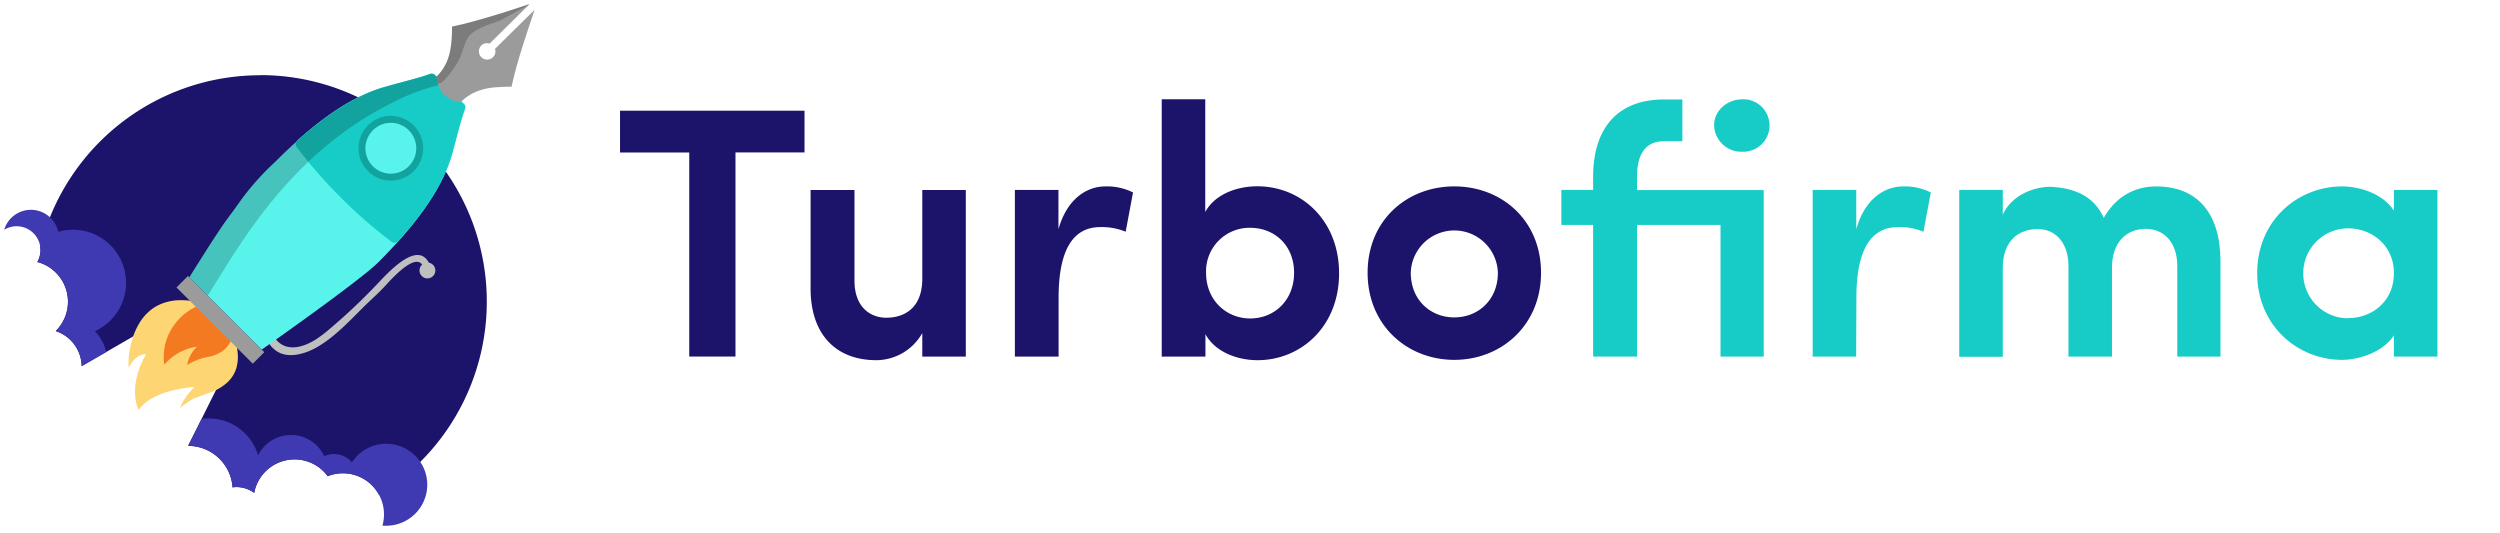 <?xml version="1.0" encoding="UTF-8" standalone="no"?>
<svg
   id="Warstwa_1"
   data-name="Warstwa 1"
   viewBox="0 0 680 145"
   version="1.1"
   sodipodi:docname="turbofirma-logo-dark.svg"
   width="680"
   height="145"
   inkscape:version="1.3.2 (091e20ef0f, 2023-11-25, custom)"
   xmlns:inkscape="http://www.inkscape.org/namespaces/inkscape"
   xmlns:sodipodi="http://sodipodi.sourceforge.net/DTD/sodipodi-0.dtd"
   xmlns="http://www.w3.org/2000/svg"
   xmlns:svg="http://www.w3.org/2000/svg"
   xmlns:rdf="http://www.w3.org/1999/02/22-rdf-syntax-ns#"
   xmlns:cc="http://creativecommons.org/ns#"
   xmlns:dc="http://purl.org/dc/elements/1.1/">
  <sodipodi:namedview
     id="namedview22"
     pagecolor="#ffffff"
     bordercolor="#666666"
     borderopacity="1.0"
     inkscape:showpageshadow="2"
     inkscape:pageopacity="0.0"
     inkscape:pagecheckerboard="0"
     inkscape:deskcolor="#d1d1d1"
     inkscape:zoom="1.4142136"
     inkscape:cx="308.65211"
     inkscape:cy="77.428192"
     inkscape:window-width="1920"
     inkscape:window-height="1032"
     inkscape:window-x="1920"
     inkscape:window-y="24"
     inkscape:window-maximized="1"
     inkscape:current-layer="Warstwa_1" />
  <defs
     id="defs1">
    <style
       id="style1">.cls-1{fill:#1c136b;}.cls-2{fill:#f37a21;}.cls-3{fill:#fed573;}.cls-4{fill:#17ccc7;}.cls-5{fill:#bfbfbf;}.cls-6{fill:#9b9b9b;}.cls-7{fill:#58f4ec;}.cls-8{opacity:0.2;}.cls-9{fill:#3f39b2;}</style>
  </defs>
  <title
     id="title1">Obszar roboczy 1 kopia 10</title>
  <path
     class="cls-1"
     d="m 70.74,20.471 a 61.62,61.62 0 0 0 -59.81,46.85 6.14,6.14 0 0 1 0.08,0.75 6.5,6.5 0 0 1 -0.86,3.19 11.19,11.19 0 0 1 5,18.79 10.26,10.26 0 0 1 7.07,9.54 l 33.61,-19.39 7.46,9.34 1.87,3.73 -14,28 a 12.12,12.12 0 0 1 12.09,11.3 7.77,7.77 0 0 1 1,-0.1 8.32,8.32 0 0 1 4.88,1.58 11.18,11.18 0 0 1 20,-4.53 11.15,11.15 0 0 1 13.92,5 A 61.6,61.6 0 0 0 70.83,20.431 Z"
     id="path1" />
  <path
     class="cls-2"
     d="m 55.34,82.521 8.33,8.37 -2.08,8.13 -15.74,1.78 c 0,0 -4.09,-1.66 -4,-2.07 0.09,-0.41 6,-14.87 6,-14.87 z"
     id="path2" />
  <path
     class="cls-3"
     d="m 37.63,111.451 a 13.52,13.52 0 0 1 -0.78,-3 16.12,16.12 0 0 1 0.25,-5.41 22.87,22.87 0 0 1 2.57,-6.56 v -0.09 a 2.38,2.38 0 0 0 -1.24,0.16 5.2,5.2 0 0 0 -2.36,1.8 c -0.39,0.51 -0.71,1.07 -1.07,1.62 0,-0.23 -0.05,-0.47 -0.05,-0.71 a 24,24 0 0 1 1.06,-7.08 18.66,18.66 0 0 1 1.85,-4.22 13.42,13.42 0 0 1 2.27,-2.87 11.89,11.89 0 0 1 4.28,-2.65 14.29,14.29 0 0 1 4.71,-0.79 18.21,18.21 0 0 1 3.83,0.36 c 0.79,0.16 1.57,0.34 2.35,0.51 l 0.18,0.07 a 15.48,15.48 0 0 0 -8.61,6.54 14.75,14.75 0 0 0 -2.19,10.07 14.4,14.4 0 0 1 8.9,-4.9 9.34,9.34 0 0 0 -2.69,4.95 l 1.29,-0.7 a 16.37,16.37 0 0 1 4.31,-1.46 10,10 0 0 0 3.84,-1.46 7.35,7.35 0 0 0 1.95,-2 11.64,11.64 0 0 0 1.26,-2.52 l 0.09,-0.2 0.08,-0.08 c 0.14,0.58 0.31,1.13 0.41,1.7 0.2,1.08 0.4,2.16 0.51,3.26 a 11.12,11.12 0 0 1 -0.4,4.51 8.75,8.75 0 0 1 -2.83,4.09 13.63,13.63 0 0 1 -4.35,2.42 c -1.47,0.52 -2.93,1.05 -4.39,1.61 a 19.17,19.17 0 0 0 -3.49,2.43 l -0.15,0.11 c 0.49,-1.89 2.53,-4.29 3.8,-5.65 l -0.05,-0.06 -0.86,0.09 a 39.17,39.17 0 0 0 -5.48,1 21.45,21.45 0 0 0 -4.88,1.89 12.41,12.41 0 0 0 -3.07,2.32 c -0.28,0.29 -0.53,0.61 -0.79,0.92 z"
     id="path3" />
  <path
     class="cls-1"
     d="m 168.65,30.111 h 50.18 v 11.35 h -18.78 v 55.52 h -12.57 v -55.5 h -18.83 z"
     id="path4" />
  <path
     class="cls-1"
     d="m 250.86,51.671 h 11.84 v 45.33 h -11.84 v -6.4 a 14.45,14.45 0 0 1 -12.52,7.37 c -10.68,0 -17.86,-6.7 -17.86,-19.51 v -26.79 h 11.94 v 24.66 c 0,7.38 4.46,10.09 8.64,10.09 5,0 9.8,-2.71 9.8,-10.58 z"
     id="path5" />
  <path
     class="cls-1"
     d="m 287.94,97.001 h -11.89 v -45.33 h 11.85 v 10.68 c 2.33,-8.25 7.66,-11.65 12.81,-11.65 a 15.77,15.77 0 0 1 7.47,1.65 l -2,10.68 a 16.83,16.83 0 0 0 -6.89,-1.26 c -8,0 -11.35,7.18 -11.35,19.22 z"
     id="path6" />
  <path
     class="cls-1"
     d="m 315.99,97.001 v -70 h 11.84 v 30.67 c 2.43,-4.56 8.15,-7 14.17,-7 11.94,0 22.23,9.22 22.23,23.69 0,14.47 -10.39,23.61 -22.18,23.61 -5.92,0 -11.74,-2.52 -14.17,-7.08 v 6.11 z m 24.06,-10.38 c 6.6,0 11.94,-4.95 11.94,-12.43 0,-7.48 -5.34,-12.23 -11.94,-12.23 a 11.83,11.83 0 0 0 -12,12.23 c 0,7.57 5.6,12.43 12,12.43 z"
     id="path7" />
  <path
     class="cls-1"
     d="m 371.99,74.191 c 0,-14.27 10.68,-23.49 23.58,-23.49 12.9,0 23.59,9.22 23.59,23.49 0,14.27 -10.77,23.69 -23.59,23.69 -12.82,0 -23.58,-9.42 -23.58,-23.69 z m 35.43,0 a 11.85,11.85 0 0 0 -23.69,0 c 0,7.38 5.34,12.14 11.84,12.14 6.5,0 11.85,-4.76 11.85,-12.14 z"
     id="path8" />
  <path
     class="cls-4"
     d="m 479.73,97.001 h -11.75 v -35.81 h -22.71 v 35.81 h -11.94 v -35.81 h -8.64 v -9.52 h 8.64 v -3.56 c 0,-13.2 6.6,-21.06 19.32,-21.06 h 4.95 v 11.36 h -4.95 c -5.54,0 -7.38,4.17 -7.38,9.7 v 3.59 h 34.46 z m -5.83,-70 a 7.14,7.14 0 1 1 0,14.27 7.4,7.4 0 0 1 -7.66,-7.19 c 0,-3.97 3.49,-7.06 7.66,-7.06 z"
     id="path9" />
  <path
     class="cls-4"
     d="m 504.87,97.001 h -11.82 v -45.33 h 11.85 v 10.68 c 2.33,-8.25 7.66,-11.65 12.81,-11.65 a 15.77,15.77 0 0 1 7.47,1.65 l -2,10.68 a 16.83,16.83 0 0 0 -6.89,-1.26 c -8,0 -11.35,7.18 -11.35,19.22 z"
     id="path10" />
  <path
     class="cls-4"
     d="m 574.46,72.841 v 24.16 h -11.84 v -24.89 c -0.1,-6.31 -3.69,-9.81 -8.35,-9.81 -4.85,0 -9.51,2.82 -9.51,10.59 v 24.16 h -11.84 v -45.38 h 11.84 v 6.7 c 2.52,-5.53 8.73,-7.57 13,-7.57 7.19,0.39 11.94,2.91 14.47,8.44 4.27,-7.47 10.67,-8.54 14.27,-8.54 11,0 17.47,7.09 17.47,20.39 v 25.91 h -11.75 v -24.65 c 0,-6.5 -3.69,-10.1 -8.54,-10.1 -5.34,0 -9.22,3.69 -9.22,10.59 z"
     id="path11" />
  <path
     class="cls-4"
     d="m 651.14,91.181 c -2.92,4.66 -9.61,6.7 -14.08,6.7 -11.94,0 -23.1,-9.13 -23.1,-23.59 0,-14.46 11.16,-23.59 23.1,-23.59 4.08,0 10.78,1.56 14.08,6.6 v -5.63 h 11.84 v 45.33 h -11.84 z m -12.43,-4.66 c 6.41,0 12.43,-4.47 12.43,-12.23 0,-7.76 -6.22,-12.18 -12.43,-12.18 a 12.23,12.23 0 1 0 0,24.46 z"
     id="path12" />
  <path
     class="cls-5"
     d="m 73.64,86.241 c -0.65,4.75 2.24,9.09 7.45,8.1 3,-0.58 5.48,-2.32 7.83,-4.24 a 161.75,161.75 0 0 0 13.33,-12.47 c 2.91,-3 12.21,-13.82 15,-4.67 0.37,1.2 -1.65,1.42 -1.94,0.22 -1.39,-5.94 -9.36,3.32 -10.76,4.82 -1.4,1.5 -2.82,2.78 -4.26,4.15 -4.41,4.2 -8.65,9.15 -14,12.24 -3,1.75 -7.64,3.27 -10.9,1.21 -3.26,-2.06 -4.19,-6.22 -3.72,-9.64 a 1,1 0 0 1 1.92,0.28 z"
     id="path13" />
  <circle
     class="cls-5"
     cx="116.26"
     cy="73.571"
     r="2.16"
     id="circle13" />
  <polygon
     class="cls-6"
     points="403.28,394.39 398.95,390.08 402.08,386.95 405.16,390.04 422.84,407.68 419.71,410.81 "
     id="polygon13"
     transform="translate(-350.95,-311.889)" />
  <path
     class="cls-7"
     d="m 122.95,42.021 c 0.45,-1.6 0.85,-3.14 1.19,-4.61 0.81,-3 1.72,-6.28 2.3,-7.7 a 1.36,1.36 0 0 0 -0.3,-1.48 l -1.65,-0.14 c -0.2,-1.87 -3,-1.09 -4,-2.09 -0.3,-0.31 1.76,-1.66 1.76,-1.66 -0.91,-0.53 0,0 -1.51,-1.51 l -2.38,-2.39 a 1.36,1.36 0 0 0 -1.47,-0.3 c -2.28,0.91 -9.38,2.66 -12.44,3.55 -8.33,2.4 -16.4,8.13 -23.53,14.5 a 1.51,1.51 0 0 0 -0.22,0.28 c -2.06,1.85 -4.05,3.76 -5.94,5.65 a 72.38,72.38 0 0 0 -9.16,10.24 c -2.83,4.07 -3.59,4.77 -6.09,8.54 -3.32,5 -8,12.53 -8,12.53 l 1.85,1.84 3.08,3.09 13.14,13.11 1.62,1.61 c 0,0 26.53,-18.57 31.79,-23.82 8.38,-8.43 16.94,-18.59 19.96,-29.24 z"
     id="path14" />
  <path
     class="cls-4"
     d="m 118.35,20.441 a 1.36,1.36 0 0 0 -1.47,-0.3 c -2.28,0.91 -9.38,2.66 -12.44,3.55 -8.34,2.4 -16.4,8.13 -23.53,14.5 a 1.36,1.36 0 0 0 -0.19,1.84 131.49,131.49 0 0 0 12,13.72 128.88,128.88 0 0 0 13.76,12 1.37,1.37 0 0 0 1.84,-0.18 c 6.45,-7.16 12.25,-15.22 14.62,-23.59 0.85,-3 2.61,-10 3.53,-12.27 a 1.36,1.36 0 0 0 -0.3,-1.48 z"
     id="path15" />
  <path
     class="cls-8"
     d="m 112.53,46.551 a 8.92,8.92 0 0 1 -2.83,1.9 8.61,8.61 0 0 1 -3.53,0.68 8.7,8.7 0 0 1 -5.43,-2 7.21,7.21 0 0 1 -0.65,-0.59 5.84,5.84 0 0 1 -0.53,-0.6 8.74,8.74 0 0 1 0.18,-11.45 2.07,2.07 0 0 1 0.31,-0.38 5.5,5.5 0 0 1 0.87,-0.75 8.73,8.73 0 0 1 5.5,-1.84 8.46,8.46 0 0 1 3.51,0.81 8.29,8.29 0 0 1 2.56,1.77 8.77,8.77 0 0 1 0.04,12.45 z"
     id="path16" />
  <path
     class="cls-7"
     d="m 111.19,45.211 a 6.89,6.89 0 0 1 -2.22,1.49 6.81,6.81 0 0 1 -2.77,0.54 6.9,6.9 0 0 1 -4.26,-1.56 5.57,5.57 0 0 1 -0.51,-0.46 4.57,4.57 0 0 1 -0.42,-0.47 6.86,6.86 0 0 1 0.14,-9 2,2 0 0 1 0.27,-0.31 4.7,4.7 0 0 1 0.69,-0.59 6.77,6.77 0 0 1 4.31,-1.44 6.62,6.62 0 0 1 2.75,0.63 6.37,6.37 0 0 1 2,1.39 6.88,6.88 0 0 1 0.02,9.78 z"
     id="path17" />
  <path
     class="cls-8"
     d="m 106.37,28.111 a 55.89,55.89 0 0 1 14.36,-5.29 4.26,4.26 0 0 1 -0.75,-0.75 l -1.63,-1.64 a 1.36,1.36 0 0 0 -1.47,-0.3 c -1.54,0.61 -5.27,1.61 -8.48,2.47 l -3.92,1.12 c -8.43,2.44 -16.59,8.27 -23.79,14.74 v 0 c -1,0.92 -2,1.86 -3,2.81 v 0 c -1,0.94 -2,1.89 -2.9,2.83 a 72.38,72.38 0 0 0 -9.16,10.24 c -2.83,4.07 -3.59,4.77 -6.09,8.54 -3.31,5 -8,12.49 -8,12.53 l 1.11,1.11 0.74,0.73 3.08,3.09 0.06,0.06 c 9.01,-14.48 22.62,-38.67 49.84,-52.29 z"
     id="path18" />
  <path
     class="cls-9"
     d="m 116.2,131.211 a 11.16,11.16 0 0 0 -20.48,-5.46 6.39,6.39 0 0 0 -7.52,-1.68 10,10 0 0 0 -18,-0.23 14,14 0 0 0 -14.24,-10 c -0.38,0 -0.75,0.07 -1.12,0.12 l -3.66,7.32 a 12.12,12.12 0 0 1 12.09,11.3 7.77,7.77 0 0 1 1,-0.1 8.32,8.32 0 0 1 4.88,1.58 11.18,11.18 0 0 1 20,-4.53 11.17,11.17 0 0 1 14.87,13.44 12,12 0 0 0 1.8,0 11.18,11.18 0 0 0 10.38,-11.76 z"
     id="path19" />
  <path
     class="cls-9"
     d="m 4.47,61.541 a 6.49,6.49 0 0 1 5.68,9.72 11.19,11.19 0 0 1 5,18.79 10.26,10.26 0 0 1 7.07,9.54 l 6.67,-3.85 a 11.72,11.72 0 0 0 -3.09,-5.65 14.45,14.45 0 0 0 -6.8,-27.59 14.3,14.3 0 0 0 -3.17,0.55 7.59,7.59 0 0 0 -14.69,-0.56 6.5,6.5 0 0 1 3.33,-0.95 z"
     id="path20" />
  <path
     class="cls-6"
     d="m 143.96,1.201 -0.11,0.11 -10.58,10.46 c -0.06,0.06 -0.11,0.1 -0.2,0.07 a 2.13,2.13 0 0 0 -2.51,1 2.25,2.25 0 1 0 4.2,1.13 1.51,1.51 0 0 0 -0.09,-0.47 0.26,0.26 0 0 1 0.07,-0.3 l 5.44,-5.38 5.09,-5 a 1.48,1.48 0 0 0 0.08,-0.13 h 0.05 c -0.08,0.25 -0.17,0.5 -0.25,0.74 -0.9,2.71 -1.81,5.42 -2.68,8.13 -0.87,2.71 -1.7,5.49 -2.43,8.26 -0.32,1.21 -0.59,2.44 -0.88,3.65 a 0.84,0.84 0 0 1 0,0.12 c -0.45,0 -0.91,0 -1.36,0 -1,0.05 -2.08,0.08 -3.12,0.17 a 16.69,16.69 0 0 0 -5.08,1.16 12.47,12.47 0 0 0 -3.55,2.19 c -0.22,0.19 -0.42,0.39 -0.62,0.57 -0.56,0.23 -3.11,-0.44 -4.3,-1.64 -1.19,-1.2 -1.86,-1.86 -2.43,-5.16 l 0.37,-0.39 a 12.88,12.88 0 0 0 3.21,-6 22.27,22.27 0 0 0 0.49,-3.05 c 0.14,-1.38 0.18,-2.76 0.19,-4.14 a 0.31,0.31 0 0 1 0,-0.09 l 0.85,-0.18 c 1.81,-0.39 3.6,-0.85 5.38,-1.34 2.87,-0.79 5.71,-1.64 8.54,-2.53 2,-0.64 4.05,-1.31 6.07,-2 z"
     id="path21" />
  <path
     class="cls-8"
     d="m 143.85,1.311 0.11,-0.11 h -0.15 c -2,0.65 -4,1.32 -6.07,2 -2.83,0.89 -5.67,1.74 -8.54,2.53 -1.78,0.49 -3.57,1 -5.38,1.34 l -0.85,0.18 a 0.31,0.31 0 0 0 0,0.09 c 0,1.38 -0.05,2.76 -0.19,4.14 a 22.27,22.27 0 0 1 -0.49,3.05 12.88,12.88 0 0 1 -3.21,6 l -0.37,0.39 a 15.06,15.06 0 0 0 0.41,1.83 2.53,2.53 0 0 0 1.63,-0.86 27.09,27.09 0 0 0 4.06,-5.52 c 1.17,-2.23 1.55,-5.63 3.32,-7.12 2.3,-1.95 5.19,-2.65 7.95,-3.7 z"
     id="path22" />
</svg>
